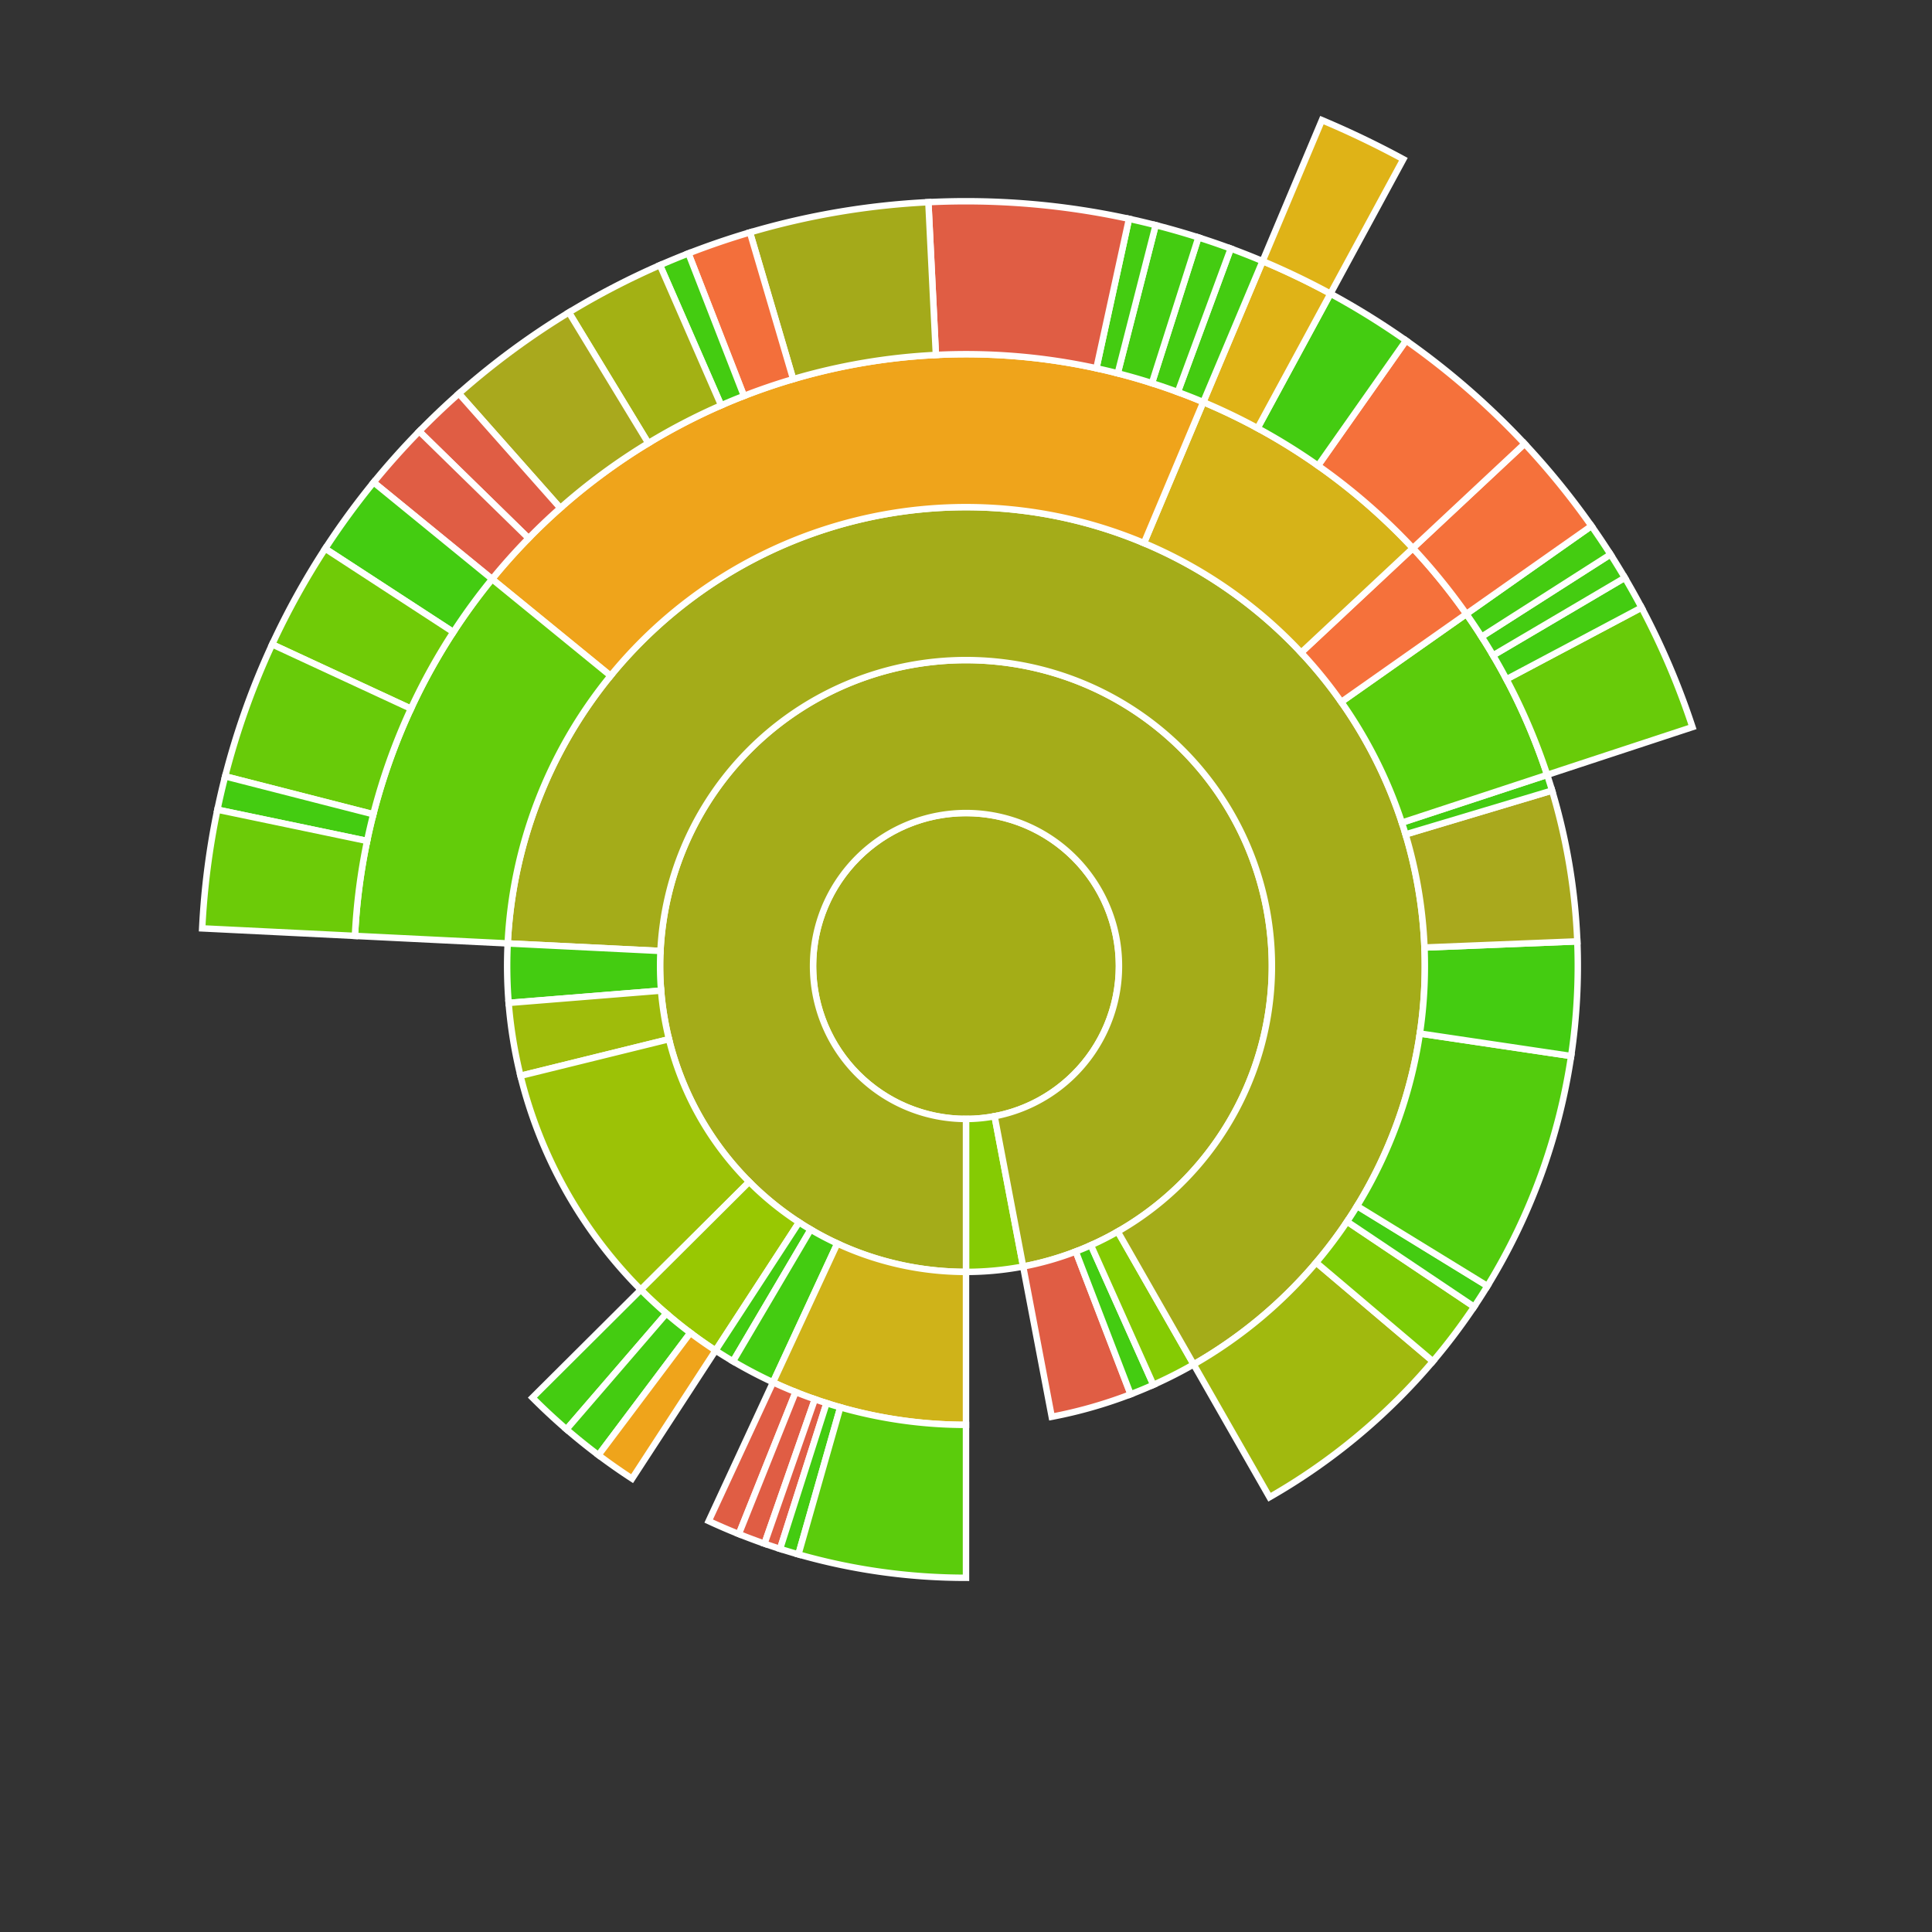 <svg baseProfile="full" width="300" height="300" viewBox="0 0 300 300" version="1.1"
xmlns="http://www.w3.org/2000/svg" xmlns:ev="http://www.w3.org/2001/xml-events"
xmlns:xlink="http://www.w3.org/1999/xlink">

<rect x="0" y="0" width="300" height="300" fill="#333333" stroke="none"/>

<style>rect.s{mask:url(#mask);}</style>
<defs>
  <pattern id="white" width="4" height="4" patternUnits="userSpaceOnUse" patternTransform="rotate(45)">
    <rect width="2" height="2" transform="translate(0,0)" fill="white"></rect>
  </pattern>
  <mask id="mask">
    <rect x="0" y="0" width="100%" height="100%" fill="url(#white)"></rect>
  </mask>
</defs>

<circle cx="150.0" cy="150.0" fill="#a4ad17" r="23.75" stroke="white" stroke-width="1" />
<path d="M 150.0 173.75 L 150.0 197.5 A 47.5 47.5 0 0 0 158.876 196.663 L 154.438 173.332 A 23.75 23.75 0 0 1 150.0 173.75 z" fill="#85cb03" stroke="white" stroke-width="1" />
<path d="M 154.438 173.332 L 158.876 196.663 A 47.5 47.5 0 1 0 150.0 197.5 L 150.0 173.75 A 23.75 23.75 0 1 1 154.438 173.332 z" fill="#a4ac19" stroke="white" stroke-width="1" />
<path d="M 158.876 196.663 L 163.313 219.995 A 71.25 71.25 0 0 0 175.563 216.506 L 167.042 194.337 A 47.5 47.5 0 0 1 158.876 196.663 z" fill="#e05d44" stroke="white" stroke-width="1" />
<path d="M 167.042 194.337 L 175.563 216.506 A 71.25 71.25 0 0 0 179.096 215.038 L 169.398 193.359 A 47.5 47.5 0 0 1 167.042 194.337 z" fill="#4c1" stroke="white" stroke-width="1" />
<path d="M 169.398 193.359 L 179.096 215.038 A 71.25 71.25 0 0 0 185.349 211.863 L 173.566 191.242 A 47.5 47.5 0 0 1 169.398 193.359 z" fill="#85cb03" stroke="white" stroke-width="1" />
<path d="M 173.566 191.242 L 185.349 211.863 A 71.25 71.25 0 1 0 78.836 146.494 L 102.558 147.663 A 47.5 47.5 0 1 1 173.566 191.242 z" fill="#a4ac19" stroke="white" stroke-width="1" />
<path d="M 185.349 211.863 L 197.131 232.484 A 95.0 95.0 0 0 0 222.5 211.39 L 204.375 196.042 A 71.25 71.25 0 0 1 185.349 211.863 z" fill="#a1b90e" stroke="white" stroke-width="1" />
<path d="M 204.375 196.042 L 222.5 211.39 A 95.0 95.0 0 0 0 228.901 202.912 L 209.176 189.684 A 71.25 71.25 0 0 1 204.375 196.042 z" fill="#7dcb05" stroke="white" stroke-width="1" />
<path d="M 209.176 189.684 L 228.901 202.912 A 95.0 95.0 0 0 0 230.967 199.692 L 210.726 187.269 A 71.25 71.25 0 0 1 209.176 189.684 z" fill="#4c1" stroke="white" stroke-width="1" />
<path d="M 210.726 187.269 L 230.967 199.692 A 95.0 95.0 0 0 0 243.966 163.979 L 220.474 160.484 A 71.25 71.25 0 0 1 210.726 187.269 z" fill="#53cc0d" stroke="white" stroke-width="1" />
<path d="M 220.474 160.484 L 243.966 163.979 A 95.0 95.0 0 0 0 244.923 146.175 L 221.192 147.131 A 71.25 71.25 0 0 1 220.474 160.484 z" fill="#4c1" stroke="white" stroke-width="1" />
<path d="M 221.192 147.131 L 244.923 146.175 A 95.0 95.0 0 0 0 241.009 122.754 L 218.257 129.565 A 71.25 71.25 0 0 1 221.192 147.131 z" fill="#a9a91d" stroke="white" stroke-width="1" />
<path d="M 218.257 129.565 L 241.009 122.754 A 95.0 95.0 0 0 0 240.245 120.32 L 217.684 127.74 A 71.25 71.25 0 0 1 218.257 129.565 z" fill="#4c1" stroke="white" stroke-width="1" />
<path d="M 217.684 127.74 L 240.245 120.32 A 95.0 95.0 0 0 0 227.697 95.336 L 208.273 109.002 A 71.25 71.25 0 0 1 217.684 127.74 z" fill="#5bcc0c" stroke="white" stroke-width="1" />
<path d="M 240.245 120.32 L 262.806 112.9 A 118.75 118.75 0 0 0 254.9 94.344 L 233.92 105.475 A 95.0 95.0 0 0 1 240.245 120.32 z" fill="#68cb09" stroke="white" stroke-width="1" />
<path d="M 233.92 105.475 L 254.9 94.344 A 118.75 118.75 0 0 0 252.305 89.707 L 231.844 101.766 A 95.0 95.0 0 0 1 233.92 105.475 z" fill="#4c1" stroke="white" stroke-width="1" />
<path d="M 231.844 101.766 L 252.305 89.707 A 118.75 118.75 0 0 0 250.081 86.084 L 230.065 98.867 A 95.0 95.0 0 0 1 231.844 101.766 z" fill="#4c1" stroke="white" stroke-width="1" />
<path d="M 230.065 98.867 L 250.081 86.084 A 118.75 118.75 0 0 0 247.122 81.67 L 227.697 95.336 A 95.0 95.0 0 0 1 230.065 98.867 z" fill="#4c1" stroke="white" stroke-width="1" />
<path d="M 208.273 109.002 L 227.697 95.336 A 95.0 95.0 0 0 0 219.392 85.117 L 202.044 101.338 A 71.25 71.25 0 0 1 208.273 109.002 z" fill="#f5713b" stroke="white" stroke-width="1" />
<path d="M 227.697 95.336 L 247.122 81.67 A 118.75 118.75 0 0 0 236.739 68.896 L 219.392 85.117 A 95.0 95.0 0 0 1 227.697 95.336 z" fill="#f5713b" stroke="white" stroke-width="1" />
<path d="M 202.044 101.338 L 219.392 85.117 A 95.0 95.0 0 0 0 186.845 62.436 L 177.634 84.327 A 71.25 71.25 0 0 1 202.044 101.338 z" fill="#d6b318" stroke="white" stroke-width="1" />
<path d="M 219.392 85.117 L 236.739 68.896 A 118.75 118.75 0 0 0 218.33 52.878 L 204.664 72.303 A 95.0 95.0 0 0 1 219.392 85.117 z" fill="#f5713b" stroke="white" stroke-width="1" />
<path d="M 204.664 72.303 L 218.33 52.878 A 118.75 118.75 0 0 0 206.593 45.602 L 195.274 66.482 A 95.0 95.0 0 0 1 204.664 72.303 z" fill="#4c1" stroke="white" stroke-width="1" />
<path d="M 195.274 66.482 L 206.593 45.602 A 118.75 118.75 0 0 0 196.057 40.545 L 186.845 62.436 A 95.0 95.0 0 0 1 195.274 66.482 z" fill="#dfb317" stroke="white" stroke-width="1" />
<path d="M 206.593 45.602 L 217.911 24.723 A 142.5 142.5 0 0 0 205.268 18.654 L 196.057 40.545 A 118.75 118.75 0 0 1 206.593 45.602 z" fill="#dfb317" stroke="white" stroke-width="1" />
<path d="M 177.634 84.327 L 186.845 62.436 A 95.0 95.0 0 0 0 76.413 89.918 L 94.809 104.938 A 71.25 71.25 0 0 1 177.634 84.327 z" fill="#efa41b" stroke="white" stroke-width="1" />
<path d="M 186.845 62.436 L 196.057 40.545 A 118.75 118.75 0 0 0 191.114 38.594 L 182.891 60.876 A 95.0 95.0 0 0 1 186.845 62.436 z" fill="#4c1" stroke="white" stroke-width="1" />
<path d="M 182.891 60.876 L 191.114 38.594 A 118.75 118.75 0 0 0 186.089 36.867 L 178.871 59.493 A 95.0 95.0 0 0 1 182.891 60.876 z" fill="#4c1" stroke="white" stroke-width="1" />
<path d="M 178.871 59.493 L 186.089 36.867 A 118.75 118.75 0 0 0 179.45 34.96 L 173.56 57.968 A 95.0 95.0 0 0 1 178.871 59.493 z" fill="#4c1" stroke="white" stroke-width="1" />
<path d="M 173.56 57.968 L 179.45 34.96 A 118.75 118.75 0 0 0 175.313 33.979 L 170.25 57.183 A 95.0 95.0 0 0 1 173.56 57.968 z" fill="#4c1" stroke="white" stroke-width="1" />
<path d="M 170.25 57.183 L 175.313 33.979 A 118.75 118.75 0 0 0 144.157 31.394 L 145.325 55.115 A 95.0 95.0 0 0 1 170.25 57.183 z" fill="#e05d44" stroke="white" stroke-width="1" />
<path d="M 145.325 55.115 L 144.157 31.394 A 118.75 118.75 0 0 0 116.452 36.087 L 123.161 58.87 A 95.0 95.0 0 0 1 145.325 55.115 z" fill="#a4aa1a" stroke="white" stroke-width="1" />
<path d="M 123.161 58.87 L 116.452 36.087 A 118.75 118.75 0 0 0 106.899 39.348 L 115.519 61.479 A 95.0 95.0 0 0 1 123.161 58.87 z" fill="#f36f3b" stroke="white" stroke-width="1" />
<path d="M 115.519 61.479 L 106.899 39.348 A 118.75 118.75 0 0 0 102.478 41.173 L 111.982 62.939 A 95.0 95.0 0 0 1 115.519 61.479 z" fill="#4c1" stroke="white" stroke-width="1" />
<path d="M 111.982 62.939 L 102.478 41.173 A 118.75 118.75 0 0 0 88.339 48.514 L 100.671 68.811 A 95.0 95.0 0 0 1 111.982 62.939 z" fill="#a3b114" stroke="white" stroke-width="1" />
<path d="M 100.671 68.811 L 88.339 48.514 A 118.75 118.75 0 0 0 71.254 61.114 L 87.003 78.891 A 95.0 95.0 0 0 1 100.671 68.811 z" fill="#a9a91d" stroke="white" stroke-width="1" />
<path d="M 87.003 78.891 L 71.254 61.114 A 118.75 118.75 0 0 0 65.097 66.976 L 82.078 83.581 A 95.0 95.0 0 0 1 87.003 78.891 z" fill="#e05d44" stroke="white" stroke-width="1" />
<path d="M 82.078 83.581 L 65.097 66.976 A 118.75 118.75 0 0 0 58.016 74.897 L 76.413 89.918 A 95.0 95.0 0 0 1 82.078 83.581 z" fill="#e05d44" stroke="white" stroke-width="1" />
<path d="M 94.809 104.938 L 76.413 89.918 A 95.0 95.0 0 0 0 55.115 145.325 L 78.836 146.494 A 71.25 71.25 0 0 1 94.809 104.938 z" fill="#63cc0a" stroke="white" stroke-width="1" />
<path d="M 76.413 89.918 L 58.016 74.897 A 118.75 118.75 0 0 0 50.495 85.19 L 70.396 98.152 A 95.0 95.0 0 0 1 76.413 89.918 z" fill="#4c1" stroke="white" stroke-width="1" />
<path d="M 70.396 98.152 L 50.495 85.19 A 118.75 118.75 0 0 0 42.264 100.055 L 63.811 110.044 A 95.0 95.0 0 0 1 70.396 98.152 z" fill="#70cb07" stroke="white" stroke-width="1" />
<path d="M 63.811 110.044 L 42.264 100.055 A 118.75 118.75 0 0 0 34.96 120.55 L 57.968 126.44 A 95.0 95.0 0 0 1 63.811 110.044 z" fill="#68cb09" stroke="white" stroke-width="1" />
<path d="M 57.968 126.44 L 34.96 120.55 A 118.75 118.75 0 0 0 33.757 125.726 L 57.006 130.581 A 95.0 95.0 0 0 1 57.968 126.44 z" fill="#4c1" stroke="white" stroke-width="1" />
<path d="M 57.006 130.581 L 33.757 125.726 A 118.75 118.75 0 0 0 31.394 144.157 L 55.115 145.325 A 95.0 95.0 0 0 1 57.006 130.581 z" fill="#6ccb08" stroke="white" stroke-width="1" />
<path d="M 102.558 147.663 L 78.836 146.494 A 71.25 71.25 0 0 0 78.981 155.733 L 102.654 153.822 A 47.5 47.5 0 0 1 102.558 147.663 z" fill="#4c1" stroke="white" stroke-width="1" />
<path d="M 102.654 153.822 L 78.981 155.733 A 71.25 71.25 0 0 0 80.82 167.051 L 103.88 161.367 A 47.5 47.5 0 0 1 102.654 153.822 z" fill="#9fbc0b" stroke="white" stroke-width="1" />
<path d="M 103.88 161.367 L 80.82 167.051 A 71.25 71.25 0 0 0 99.506 200.268 L 116.337 183.512 A 47.5 47.5 0 0 1 103.88 161.367 z" fill="#9cc206" stroke="white" stroke-width="1" />
<path d="M 116.337 183.512 L 99.506 200.268 A 71.25 71.25 0 0 0 111.114 209.703 L 124.076 189.802 A 47.5 47.5 0 0 1 116.337 183.512 z" fill="#98c802" stroke="white" stroke-width="1" />
<path d="M 99.506 200.268 L 82.675 217.025 A 95.0 95.0 0 0 0 87.964 221.948 L 103.473 203.961 A 71.25 71.25 0 0 1 99.506 200.268 z" fill="#4c1" stroke="white" stroke-width="1" />
<path d="M 103.473 203.961 L 87.964 221.948 A 95.0 95.0 0 0 0 92.929 225.947 L 107.197 206.96 A 71.25 71.25 0 0 1 103.473 203.961 z" fill="#4c1" stroke="white" stroke-width="1" />
<path d="M 107.197 206.96 L 92.929 225.947 A 95.0 95.0 0 0 0 98.152 229.604 L 111.114 209.703 A 71.25 71.25 0 0 1 107.197 206.96 z" fill="#efa41b" stroke="white" stroke-width="1" />
<path d="M 124.076 189.802 L 111.114 209.703 A 71.25 71.25 0 0 0 113.824 211.383 L 125.883 190.922 A 47.5 47.5 0 0 1 124.076 189.802 z" fill="#4c1" stroke="white" stroke-width="1" />
<path d="M 125.883 190.922 L 113.824 211.383 A 71.25 71.25 0 0 0 120.033 214.642 L 130.022 193.094 A 47.5 47.5 0 0 1 125.883 190.922 z" fill="#4c1" stroke="white" stroke-width="1" />
<path d="M 130.022 193.094 L 120.033 214.642 A 71.25 71.25 0 0 0 150 221.25 L 150.0 197.5 A 47.5 47.5 0 0 1 130.022 193.094 z" fill="#cfb319" stroke="white" stroke-width="1" />
<path d="M 120.033 214.642 L 110.044 236.189 A 95.0 95.0 0 0 0 114.728 238.209 L 123.546 216.157 A 71.25 71.25 0 0 1 120.033 214.642 z" fill="#e05d44" stroke="white" stroke-width="1" />
<path d="M 123.546 216.157 L 114.728 238.209 A 95.0 95.0 0 0 0 118.709 239.699 L 126.532 217.274 A 71.25 71.25 0 0 1 123.546 216.157 z" fill="#e05d44" stroke="white" stroke-width="1" />
<path d="M 126.532 217.274 L 118.709 239.699 A 95.0 95.0 0 0 0 121.129 240.507 L 128.347 217.88 A 71.25 71.25 0 0 1 126.532 217.274 z" fill="#e05d44" stroke="white" stroke-width="1" />
<path d="M 128.347 217.88 L 121.129 240.507 A 95.0 95.0 0 0 0 123.978 241.367 L 130.483 218.525 A 71.25 71.25 0 0 1 128.347 217.88 z" fill="#4c1" stroke="white" stroke-width="1" />
<path d="M 130.483 218.525 L 123.978 241.367 A 95.0 95.0 0 0 0 150 245.0 L 150 221.25 A 71.25 71.25 0 0 1 130.483 218.525 z" fill="#5bcc0c" stroke="white" stroke-width="1" />
</svg>
